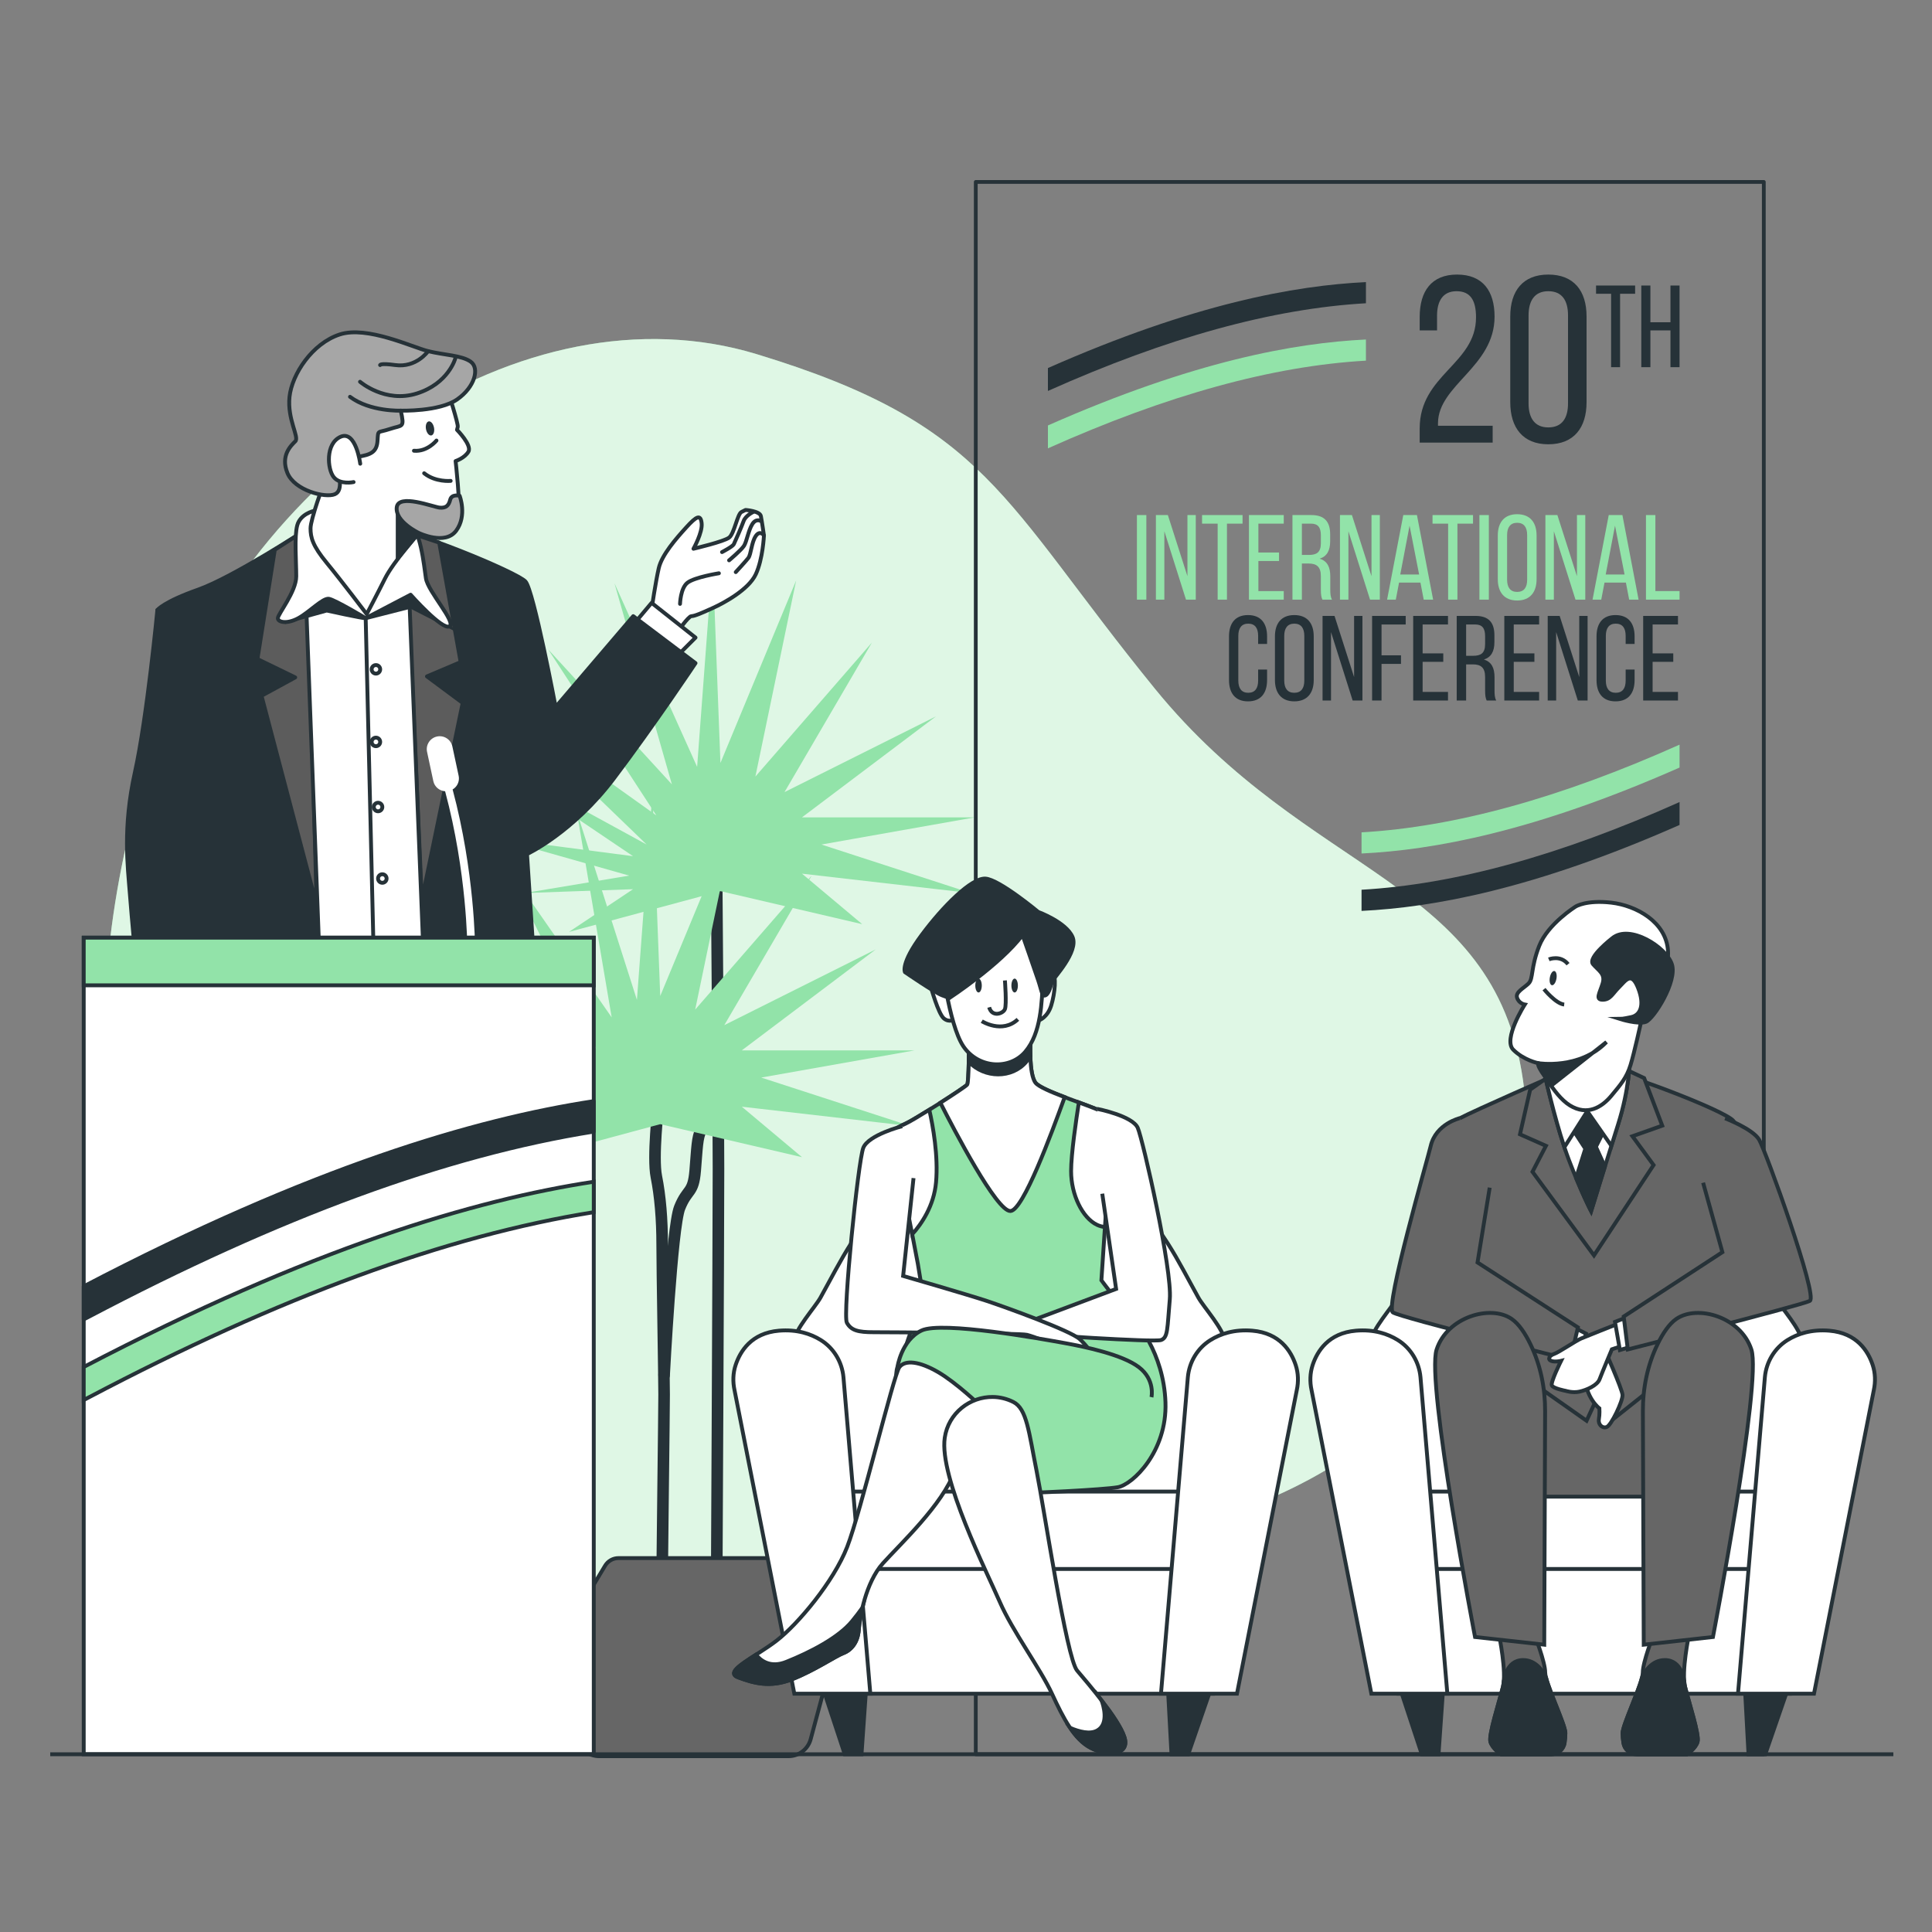 <?xml version="1.0" encoding="UTF-8"?>
<!-- Generator: Adobe Illustrator 27.5.0, SVG Export Plug-In . SVG Version: 6.00 Build 0)  -->
<svg xmlns="http://www.w3.org/2000/svg" xmlns:xlink="http://www.w3.org/1999/xlink" version="1.1" x="0px" y="0px" viewBox="0 0 500 500" style="enable-background:new 0 0 500 500;" xml:space="preserve">
<rect x="0" y="0" width="500" height="500" fill="#808080" stroke="none"/>
<g id="Background_Simple">
	<g>
		<path style="fill:#92E3A9;" d="M33.991,319.529c0,0,19.67,61.705,82.424,86.243c62.754,24.538,134.207,3.918,192.489-11.236    c58.282-15.154,92.803-62.886,85.235-115.072c-7.568-52.186-55.41-52.259-95.255-101.226    c-39.845-48.967-43.044-68.371-103.117-86.602C135.694,73.406,63.352,121.103,39.24,194.786    C15.127,268.47,33.991,319.529,33.991,319.529z"></path>
		<path style="opacity:0.7;fill:#FFFFFF;" d="M33.991,319.529c0,0,19.67,61.705,82.424,86.243    c62.754,24.538,134.207,3.918,192.489-11.236c58.282-15.154,92.803-62.886,85.235-115.072    c-7.568-52.186-55.41-52.259-95.255-101.226c-39.845-48.967-43.044-68.371-103.117-86.602    C135.694,73.406,63.352,121.103,39.24,194.786C15.127,268.47,33.991,319.529,33.991,319.529z"></path>
	</g>
</g>
<g id="Plants">
	<g>
		<g>
			<g>
				<path style="fill:none;stroke:#263238;stroke-width:3;stroke-linecap:round;stroke-linejoin:round;stroke-miterlimit:10;" d="      M185.441,223.088c0,0,0.502,62.82,0.502,79.405c0,16.585-0.502,115.947-0.502,115.947"></path>
				<polygon style="fill:#92E3A9;" points="223.133,239.17 207.554,226.104 251.277,231.129 212.579,218.565 252.282,211.529       207.554,211.529 242.23,185.396 203.031,204.996 225.646,166.298 195.492,200.975 206.046,150.217 186.446,197.457       184.436,144.688 180.415,198.463 159.029,150.957 173.882,202.986 141.895,168.092 169.862,211.027 130.268,182.779       167.349,218.565 125.372,195.63 163.831,221.58 129.044,217.048 162.826,226.606 135.775,231.123 163.831,230.124       147.246,241.18 186.446,230.626     "></polygon>
			</g>
			<path style="fill:none;stroke:#263238;stroke-width:3;stroke-linecap:round;stroke-linejoin:round;stroke-miterlimit:10;" d="     M170.364,286.411c0,0-1.508,13.067-0.503,18.092c1.005,5.026,1.508,11.056,1.508,17.59c0,6.533,0.503,34.3,0.503,38.823     s-0.503,42.95-0.503,46.467c0,3.518,0,6.031,0,8.041c0,2.01,0,4.02,0,4.02"></path>
			<path style="fill:none;stroke:#263238;stroke-width:3;stroke-linecap:round;stroke-linejoin:round;stroke-miterlimit:10;" d="     M171.872,355.89c0,0,2.01-38.32,4.02-43.346s3.518-3.518,4.021-9.549c0.503-6.031,0.503-8.543,1.508-10.554     c1.005-2.01,2.01-5.528,2.01-5.528l1.005-4.02"></path>
			<polygon style="fill:#92E3A9;" points="207.554,299.477 191.974,286.411 235.697,291.436 197,278.872 236.702,271.836      191.974,271.836 226.651,245.703 187.451,265.303 210.067,226.606 179.913,261.283 190.467,210.524 170.867,257.765      168.856,204.996 164.836,258.77 149.257,210.021 158.303,263.293 130.662,223.591 154.282,271.334 118.028,247.646      151.77,278.872 114.356,263.557 148.251,281.888 113.133,278.856 147.246,286.913 123.536,292.319 148.251,290.431      131.667,301.488 170.867,290.934    "></polygon>
		</g>
		<path style="fill:#666666;stroke:#263238;stroke-miterlimit:10;" d="M156.598,405.205l-10.758,17.93    c-1.652,2.753-2.114,6.058-1.282,9.159l4.78,17.81c0.696,2.594,3.047,4.397,5.733,4.397h48.998c2.686,0,5.037-1.803,5.733-4.397    l4.78-17.81c0.832-3.1,0.37-6.406-1.282-9.159l-10.758-17.93c-0.734-1.224-2.056-1.972-3.483-1.972h-38.978    C158.654,403.232,157.332,403.981,156.598,405.205z"></path>
	</g>
</g>
<g id="Sign">
	<g>
		<g>
			<g>
				<path style="fill:#263238;" d="M271.201,95.25v5.928c30.905-13.819,58.091-21.307,82.302-22.694v-5.477      C335.104,73.904,309.013,78.551,271.201,95.25z"></path>
				<path style="fill:#92E3A9;" d="M271.201,110.104v5.927c30.905-13.82,58.091-21.31,82.302-22.695v-5.476      C335.104,88.758,309.013,93.405,271.201,110.104z"></path>
			</g>
			<g>
				<path style="fill:#263238;" d="M434.667,213.497v-5.928c-30.905,13.819-58.091,21.307-82.302,22.694v5.477      C370.764,234.843,396.855,230.196,434.667,213.497z"></path>
				<path style="fill:#92E3A9;" d="M434.667,198.643v-5.928c-30.905,13.82-58.091,21.31-82.302,22.695v5.476      C370.764,219.988,396.855,215.342,434.667,198.643z"></path>
			</g>
			<g>
				<path style="fill:#263238;" d="M386.792,81.945c0,12.981-14.58,17.656-14.641,27.56v0.677H386.3v4.368h-18.886v-3.691      c0-13.903,14.58-16.61,14.58-28.729c0-4.429-1.476-6.767-5.044-6.767c-3.507,0-5.044,2.522-5.044,6.336v3.814h-4.491v-3.507      c0-6.583,3.014-10.95,9.658-10.95C383.779,71.057,386.792,75.363,386.792,81.945z"></path>
				<path style="fill:#263238;" d="M390.853,81.884c0-6.583,3.261-10.827,9.843-10.827c6.644,0,9.904,4.245,9.904,10.827v22.208      c0,6.582-3.26,10.889-9.904,10.889c-6.583,0-9.843-4.306-9.843-10.889V81.884z M395.591,104.4c0,3.875,1.661,6.213,5.106,6.213      c3.507,0,5.106-2.338,5.106-6.213V81.638c0-3.937-1.599-6.275-5.106-6.275c-3.445,0-5.106,2.338-5.106,6.275V104.4z"></path>
				<path style="fill:#263238;" d="M416.95,95.02V76.032h-3.894v-2.143h10.113v2.143h-3.894V95.02H416.95z"></path>
				<path style="fill:#263238;" d="M427.121,85.511v9.509h-2.355V73.889h2.355v9.509h5.193v-9.509h2.354V95.02h-2.354v-9.509      H427.121z"></path>
			</g>
			<g>
				<path style="fill:#92E3A9;" d="M296.674,133.296v21.894h-2.44v-21.894H296.674z"></path>
				<path style="fill:#92E3A9;" d="M301.334,155.19h-2.19v-21.894h3.096l5.067,15.826v-15.826h2.158v21.894h-2.533l-5.598-17.703      V155.19z"></path>
				<path style="fill:#92E3A9;" d="M315.127,155.19v-19.673h-4.035v-2.221h10.478v2.221h-4.035v19.673H315.127z"></path>
				<path style="fill:#92E3A9;" d="M331.015,142.992v2.189h-5.348v7.788h6.568v2.221h-9.008v-21.894h9.008v2.221h-6.568v7.475      H331.015z"></path>
				<path style="fill:#92E3A9;" d="M339.366,133.296c3.441,0,4.879,1.752,4.879,5.004v1.783c0,2.409-0.844,3.91-2.721,4.504      c2.002,0.594,2.752,2.221,2.752,4.567v3.409c0,0.97,0.031,1.876,0.438,2.627h-2.471c-0.281-0.626-0.406-1.188-0.406-2.659      v-3.441c0-2.471-1.158-3.253-3.191-3.253h-1.72v9.352h-2.439v-21.894H339.366z M338.741,143.617      c1.939,0,3.097-0.625,3.097-3.003v-2.095c0-1.971-0.719-3.003-2.534-3.003h-2.377v8.101H338.741z"></path>
				<path style="fill:#92E3A9;" d="M348.968,155.19h-2.189v-21.894h3.096l5.067,15.826v-15.826h2.158v21.894h-2.533l-5.599-17.703      V155.19z"></path>
				<path style="fill:#92E3A9;" d="M362.074,150.78l-0.844,4.41h-2.253l4.192-21.894h3.534l4.191,21.894h-2.439l-0.845-4.41H362.074      z M362.387,148.684h4.879l-2.47-12.636L362.387,148.684z"></path>
				<path style="fill:#92E3A9;" d="M374.773,155.19v-19.673h-4.035v-2.221h10.478v2.221h-4.035v19.673H374.773z"></path>
				<path style="fill:#92E3A9;" d="M385.313,133.296v21.894h-2.44v-21.894H385.313z"></path>
				<path style="fill:#92E3A9;" d="M387.627,138.582c0-3.346,1.658-5.505,5.004-5.505c3.378,0,5.036,2.158,5.036,5.505v11.323      c0,3.315-1.658,5.505-5.036,5.505c-3.346,0-5.004-2.189-5.004-5.505V138.582z M390.035,150.029c0,2.002,0.845,3.159,2.596,3.159      c1.783,0,2.596-1.157,2.596-3.159v-11.573c0-1.97-0.814-3.159-2.596-3.159c-1.751,0-2.596,1.189-2.596,3.159V150.029z"></path>
				<path style="fill:#92E3A9;" d="M402.139,155.19h-2.189v-21.894h3.096l5.067,15.826v-15.826h2.158v21.894h-2.533l-5.599-17.703      V155.19z"></path>
				<path style="fill:#92E3A9;" d="M415.245,150.78l-0.844,4.41h-2.252l4.192-21.894h3.534l4.191,21.894h-2.439l-0.845-4.41H415.245      z M415.557,148.684h4.879l-2.47-12.636L415.557,148.684z"></path>
				<path style="fill:#92E3A9;" d="M425.973,155.19v-21.894h2.44v19.673h6.255v2.221H425.973z"></path>
				<path style="fill:#263238;" d="M327.919,164.684v1.971h-2.314v-2.096c0-1.97-0.782-3.159-2.565-3.159      c-1.751,0-2.565,1.188-2.565,3.159v11.573c0,1.97,0.813,3.159,2.565,3.159c1.783,0,2.565-1.189,2.565-3.159v-2.846h2.314v2.721      c0,3.315-1.564,5.505-4.941,5.505c-3.347,0-4.911-2.19-4.911-5.505v-11.322c0-3.315,1.564-5.505,4.911-5.505      C326.356,159.179,327.919,161.368,327.919,164.684z"></path>
				<path style="fill:#263238;" d="M329.953,164.684c0-3.347,1.658-5.505,5.004-5.505c3.378,0,5.035,2.158,5.035,5.505v11.322      c0,3.315-1.657,5.505-5.035,5.505c-3.346,0-5.004-2.19-5.004-5.505V164.684z M332.361,176.131c0,2.002,0.844,3.159,2.596,3.159      c1.783,0,2.596-1.157,2.596-3.159v-11.573c0-1.97-0.813-3.159-2.596-3.159c-1.752,0-2.596,1.188-2.596,3.159V176.131z"></path>
				<path style="fill:#263238;" d="M344.466,181.292h-2.19v-21.894h3.096l5.067,15.826v-15.826h2.158v21.894h-2.533l-5.598-17.703      V181.292z"></path>
				<path style="fill:#263238;" d="M362.575,169.594v2.221h-5.036v9.477h-2.44v-21.894h8.695v2.221h-6.255v7.976H362.575z"></path>
				<path style="fill:#263238;" d="M373.521,169.094v2.189h-5.348v7.788h6.568v2.221h-9.008v-21.894h9.008v2.221h-6.568v7.475      H373.521z"></path>
				<path style="fill:#263238;" d="M381.872,159.398c3.441,0,4.88,1.752,4.88,5.004v1.783c0,2.408-0.844,3.91-2.721,4.504      c2.002,0.594,2.752,2.221,2.752,4.567v3.409c0,0.97,0.031,1.877,0.438,2.627h-2.471c-0.281-0.626-0.406-1.189-0.406-2.658      v-3.441c0-2.471-1.157-3.253-3.191-3.253h-1.72v9.352h-2.439v-21.894H381.872z M381.247,169.719      c1.939,0,3.097-0.626,3.097-3.003v-2.096c0-1.971-0.719-3.003-2.534-3.003h-2.377v8.101H381.247z"></path>
				<path style="fill:#263238;" d="M397.104,169.094v2.189h-5.348v7.788h6.568v2.221h-9.008v-21.894h9.008v2.221h-6.568v7.475      H397.104z"></path>
				<path style="fill:#263238;" d="M402.734,181.292h-2.189v-21.894h3.097l5.067,15.826v-15.826h2.158v21.894h-2.533l-5.599-17.703      V181.292z"></path>
				<path style="fill:#263238;" d="M423.033,164.684v1.971h-2.314v-2.096c0-1.97-0.782-3.159-2.565-3.159      c-1.752,0-2.565,1.188-2.565,3.159v11.573c0,1.97,0.813,3.159,2.565,3.159c1.783,0,2.565-1.189,2.565-3.159v-2.846h2.314v2.721      c0,3.315-1.564,5.505-4.941,5.505c-3.347,0-4.911-2.19-4.911-5.505v-11.322c0-3.315,1.564-5.505,4.911-5.505      C421.47,159.179,423.033,161.368,423.033,164.684z"></path>
				<path style="fill:#263238;" d="M433.041,169.094v2.189h-5.348v7.788h6.568v2.221h-9.008v-21.894h9.008v2.221h-6.568v7.475      H433.041z"></path>
			</g>
		</g>
		
			<rect x="252.528" y="47.087" style="fill:none;stroke:#263238;stroke-width:0.976;stroke-linecap:round;stroke-linejoin:round;stroke-miterlimit:10;" width="203.944" height="406.913"></rect>
	</g>
</g>
<g id="Character_3">
	<g>
		<g>
			<polygon style="fill:#263238;stroke:#263238;stroke-miterlimit:10;" points="372.291,454 367.958,454 362.24,436.667      373.507,436.667    "></polygon>
			<polygon style="fill:#263238;stroke:#263238;stroke-miterlimit:10;" points="456.849,454 452.515,454 451.573,436.667      462.84,436.667    "></polygon>
			<path style="fill:#FFFFFF;stroke:#263238;stroke-miterlimit:10;" d="M459.479,335.833c-5.347-9.61-9.75-19.309-18.583-26.223     c-6.025-4.717-12.916-8.312-20.183-10.69c-14.287-4.677-29.136,1.823-40.463,10.69c-8.833,6.914-13.236,16.613-18.583,26.223     c-1.344,2.416-6.781,8.42-6.761,11.217c0,0.02,0.333,45.667,0.333,45.667h55h0.667h55c0,0,0.333-45.646,0.333-45.667     C466.26,344.253,460.823,338.249,459.479,335.833z"></path>
			<g>
				<rect x="361.907" y="386.018" style="fill:#FFFFFF;stroke:#263238;stroke-miterlimit:10;" width="101.333" height="52.315"></rect>
				<line style="fill:#FFFFFF;stroke:#263238;stroke-miterlimit:10;" x1="362.24" y1="406.051" x2="463.573" y2="406.051"></line>
				<path style="fill:#FFFFFF;stroke:#263238;stroke-miterlimit:10;" d="M339.431,359.786l15.476,78.547h19.667l-6.958-81.937      c-0.368-3.934-2.509-7.513-5.867-9.596c-2.58-1.6-6.144-2.819-10.842-2.417c-7.107,0.609-10.009,5.301-11.191,8.875      C339.02,355.361,338.959,357.622,339.431,359.786z"></path>
				<path style="fill:#FFFFFF;stroke:#263238;stroke-miterlimit:10;" d="M484.935,359.786l-15.476,78.547h-19.667l6.958-81.937      c0.368-3.934,2.509-7.513,5.867-9.596c2.58-1.6,6.143-2.819,10.842-2.417c7.107,0.609,10.009,5.301,11.191,8.875      C485.345,355.361,485.407,357.622,484.935,359.786z"></path>
			</g>
		</g>
		<g>
			<path style="fill:#666666;stroke:#263238;stroke-miterlimit:10;" d="M402.822,278.134c0,0-20.646,8.955-25.372,11.443     c-4.726,2.487-4.975,5.97-4.975,8.209c0,2.239,15.92,89.537,15.92,89.537h51.243l9.701-86.801c0,0,1.492-7.711-0.746-10.448     c-2.239-2.736-29.85-13.184-34.825-13.432C408.792,276.392,402.822,278.134,402.822,278.134z"></path>
			<polygon style="fill:#666666;stroke:#263238;stroke-miterlimit:10;" points="394.882,356.639 410.602,367.685 413.151,362.162      416.974,367.685 433.543,354.515 436.517,339.221 411.876,348.992 390.634,345.594    "></polygon>
			<polygon style="fill:#666666;stroke:#263238;stroke-miterlimit:10;" points="396,282 393.37,293.556 400.086,296.541      396.603,303.258 412.523,324.899 427.946,301.516 422.473,294.054 430.185,291.318 425.5,279 410.285,271.915    "></polygon>
			<path style="fill:#FFFFFF;stroke:#263238;stroke-miterlimit:10;" d="M399.837,278.383c0,0,2.985,13.432,6.219,21.89     c3.234,8.458,5.721,13.184,5.721,13.184s3.98-12.935,6.965-22.388c2.985-9.452,2.985-16.169,2.985-16.169l-22.388,2.239     L399.837,278.383z"></path>
			<path style="fill:#263238;stroke:#263238;stroke-miterlimit:10;" d="M409.787,281.367l-3.234,10.199l3.731,5.721l-2.402,7.577     c2.297,5.553,3.895,8.592,3.895,8.592s1.622-5.273,3.572-11.544l-2.328-5.122l3.482-6.965L409.787,281.367z"></path>
			<path style="fill:#FFFFFF;stroke:#263238;stroke-miterlimit:10;" d="M410.782,287.586l6.243,8.949     c0.585-1.872,1.168-3.728,1.717-5.466c2.985-9.452,2.985-16.169,2.985-16.169l-22.388,2.239l0.497,1.244     c0,0,2.284,10.278,5.021,18.514L410.782,287.586z"></path>
			<g>
				<path style="fill:#FFFFFF;stroke:#263238;stroke-miterlimit:10;" d="M407.797,234.602c0,0-7.214,4.478-9.453,10.199      c-2.239,5.721-1.492,8.458-2.736,9.701c-1.244,1.244-3.482,2.239-2.985,3.731s1.99,1.741,1.99,1.741s-5.721,8.955-2.985,11.691      c2.736,2.736,6.468,3.483,6.468,3.483s3.731,8.209,8.209,10.945c4.478,2.736,8.209,0.497,10.696-2.487      c2.487-2.985,3.98-4.726,4.975-7.96c0.995-3.234,2.736-11.194,2.736-11.194s7.462-10.945,6.965-18.408      c-0.497-7.462-8.209-11.691-14.676-12.438C410.533,232.861,407.797,234.602,407.797,234.602z"></path>
				<path style="fill:#263238;stroke:#263238;stroke-miterlimit:10;" d="M417.25,242.811c0,0-6.467,4.975-4.975,6.716      c1.493,1.741,3.234,2.488,2.488,4.975c-0.746,2.487-1.99,4.229,0,4.229c1.99,0,2.487-1.492,4.229-3.234      c1.741-1.741,3.234-4.229,4.975,0.249c1.741,4.477,0.497,6.965-1.741,7.463c-2.239,0.497-2.985,0.497-2.985,0.497      s4.726,1.492,6.716,0.746c1.99-0.746,8.209-10.448,6.716-14.925C431.18,245.05,421.727,239.08,417.25,242.811z"></path>
				<path style="fill:none;stroke:#263238;stroke-miterlimit:10;" d="M399.589,255.995c0,0,2.985,3.731,5.224,3.98"></path>
				<path style="fill:none;stroke:#263238;stroke-miterlimit:10;" d="M400.832,248.284c0,0,2.985-1.244,4.975,1.244"></path>
				<path style="fill:#263238;" d="M402.809,253.284c-0.177,1.015-0.704,1.771-1.178,1.688c-0.474-0.083-0.714-0.972-0.537-1.987      c0.177-1.015,0.704-1.771,1.178-1.688C402.746,251.379,402.986,252.269,402.809,253.284z"></path>
				<path style="fill:#263238;stroke:#263238;stroke-miterlimit:10;" d="M398.096,275.149c0,0,10.696,1.741,17.661-5.473      l-14.179,11.194C401.578,280.87,397.598,276.144,398.096,275.149z"></path>
			</g>
			<g>
				<path style="fill:#FFFFFF;stroke:#263238;stroke-miterlimit:10;" d="M409.6,345.2l5.51,3.688c0,0,4.702,10.568,4.799,12.113      s-2.914,7.944-4.131,8.331c-1.217,0.387-2.223-0.791-1.991-2.047c0.231-1.256,0.134-2.802,0.134-2.802s-3.577-2.568-3.986-9.061      l-2.418-3.883L409.6,345.2z"></path>
				<polygon style="fill:#FFFFFF;stroke:#263238;stroke-miterlimit:10;" points="406.6,343.146 410.465,345.145 408.421,352.253       404.835,350.734     "></polygon>
				<path style="fill:#666666;stroke:#263238;stroke-miterlimit:10;" d="M377.786,289.382c0,0-6.178,1.441-7.522,7.204      c-0.734,3.149-11.875,41.696-9.795,43.06c2.08,1.364,45.933,12.236,45.933,12.236l1.966-8.349l-25.984-16.805l3.151-19.37"></path>
			</g>
			<g>
				<path style="fill:#FFFFFF;stroke:#263238;stroke-miterlimit:10;" d="M418.147,342.824c0,0-7.568,2.987-8.962,3.585      c-1.394,0.598-5.775,3.585-6.97,3.983c-1.195,0.398-1.792,1.394-0.797,1.792c0.996,0.398,2.589,0,2.589,0      s-2.788,5.576-2.39,6.373c0.398,0.797,3.585,1.394,3.585,1.394s1.792,0.597,3.585,0.199c1.792-0.398,4.58-1.593,5.178-3.186      c0.598-1.593,3.186-7.767,3.186-7.767l2.39-0.797L418.147,342.824z"></path>
				<polygon style="fill:#FFFFFF;stroke:#263238;stroke-miterlimit:10;" points="422.014,340.525 417.958,342.099 419.229,349.385       422.956,348.259     "></polygon>
				<path style="fill:#666666;stroke:#263238;stroke-miterlimit:10;" d="M446.442,289.413c0,0,7.173,2.753,8.822,5.535      c1.65,2.781,15.33,40.591,13.116,41.725c-2.214,1.134-47.106,12.56-47.106,12.56l-1.061-8.512l25.536-16.661l-4.984-17.976"></path>
			</g>
			<g>
				<path style="fill:#666666;stroke:#263238;stroke-miterlimit:10;" d="M387.957,423.155c0,0,1.99,9.453,0.995,13.432      c-0.995,3.98-3.731,12.438-3.234,14.179c0.497,1.741,2.736,3.234,2.736,3.234h12.998c1.739,0,3.228-1.273,3.466-2.995      c0.115-0.829,0.202-1.711,0.202-2.477c0-2.239-5.224-12.935-5.224-15.671c0-2.736-2.736-9.701-2.736-9.701H387.957z"></path>
				<path style="fill:#263238;stroke:#263238;stroke-miterlimit:10;" d="M404.918,451.005c0.115-0.829,0.202-1.711,0.202-2.477      c0-1.973-4.054-10.512-5.016-14.383c-0.654-1.421-2.475-4.522-5.928-4.522c-4.478,0-4.975,5.473-4.975,5.473l-0.03,0.019      c-0.044,0.54-0.111,1.043-0.218,1.474c-0.995,3.98-3.731,12.438-3.234,14.179c0.497,1.741,2.736,3.234,2.736,3.234h12.998      C403.191,454,404.68,452.727,404.918,451.005z"></path>
			</g>
			<path style="fill:#666666;stroke:#263238;stroke-miterlimit:10;" d="M399.873,365.194c0.022-5.967-1.185-11.905-3.782-17.276     c-1.328-2.746-2.975-5.289-4.9-6.602c-5.473-3.731-16.666-0.497-19.402,7.96c-2.736,8.457,9.95,74.376,9.95,74.376l17.91,1.99     L399.873,365.194z"></path>
			<g>
				<path style="fill:#666666;stroke:#263238;stroke-miterlimit:10;" d="M437.092,423.155c0,0-1.99,9.453-0.995,13.432      c0.995,3.98,3.731,12.438,3.234,14.179c-0.498,1.741-2.736,3.234-2.736,3.234h-12.998c-1.739,0-3.228-1.273-3.466-2.995      c-0.115-0.829-0.202-1.711-0.202-2.477c0-2.239,5.224-12.935,5.224-15.671c0-2.736,2.736-9.701,2.736-9.701H437.092z"></path>
				<path style="fill:#263238;stroke:#263238;stroke-miterlimit:10;" d="M420.131,451.005c-0.115-0.829-0.202-1.711-0.202-2.477      c0-1.973,4.054-10.512,5.017-14.383c0.654-1.421,2.475-4.522,5.928-4.522c4.478,0,4.975,5.473,4.975,5.473l0.03,0.019      c0.044,0.54,0.111,1.043,0.219,1.474c0.995,3.98,3.731,12.438,3.234,14.179c-0.497,1.741-2.736,3.234-2.736,3.234h-12.998      C421.858,454,420.369,452.727,420.131,451.005z"></path>
			</g>
			<path style="fill:#666666;stroke:#263238;stroke-miterlimit:10;" d="M425.176,365.239c-0.022-5.996,1.185-11.966,3.801-17.362     c1.324-2.73,2.965-5.255,4.881-6.561c5.473-3.731,16.666-0.497,19.402,7.96c2.736,8.457-9.95,74.376-9.95,74.376l-17.91,1.99     L425.176,365.239z"></path>
		</g>
	</g>
</g>
<g id="Character_2">
	<g>
		<g>
			<polygon style="fill:#263238;stroke:#263238;stroke-miterlimit:10;" points="222.958,454 218.625,454 212.907,436.667      224.173,436.667    "></polygon>
			<polygon style="fill:#263238;stroke:#263238;stroke-miterlimit:10;" points="307.515,454 303.182,454 302.24,436.667      313.507,436.667    "></polygon>
			<path style="fill:#FFFFFF;stroke:#263238;stroke-miterlimit:10;" d="M310.146,335.833c-5.347-9.61-9.75-19.309-18.583-26.223     c-6.025-4.717-12.916-8.312-20.183-10.69c-14.287-4.677-29.137,1.823-40.463,10.69c-8.833,6.914-13.236,16.613-18.583,26.223     c-1.344,2.416-6.781,8.42-6.761,11.217c0,0.02,0.333,45.667,0.333,45.667h55h0.667h55c0,0,0.333-45.646,0.333-45.667     C316.927,344.253,311.49,338.249,310.146,335.833z"></path>
			<g>
				<rect x="212.573" y="386.018" style="fill:#FFFFFF;stroke:#263238;stroke-miterlimit:10;" width="101.333" height="52.315"></rect>
				<line style="fill:#FFFFFF;stroke:#263238;stroke-miterlimit:10;" x1="212.907" y1="406.051" x2="314.24" y2="406.051"></line>
				<path style="fill:#FFFFFF;stroke:#263238;stroke-miterlimit:10;" d="M190.097,359.786l15.476,78.547h19.667l-6.958-81.937      c-0.368-3.934-2.509-7.513-5.867-9.596c-2.58-1.6-6.144-2.819-10.842-2.417c-7.107,0.609-10.009,5.301-11.191,8.875      C189.687,355.361,189.625,357.622,190.097,359.786z"></path>
				<path style="fill:#FFFFFF;stroke:#263238;stroke-miterlimit:10;" d="M335.602,359.786l-15.476,78.547h-19.667l6.958-81.937      c0.368-3.934,2.509-7.513,5.867-9.596c2.58-1.6,6.143-2.819,10.842-2.417c7.107,0.609,10.008,5.301,11.191,8.875      C336.012,355.361,336.074,357.622,335.602,359.786z"></path>
			</g>
		</g>
		<g>
			<path style="fill:#FFFFFF;stroke:#263238;stroke-miterlimit:10;" d="M240.905,255.415c0,0,1.917,6.948,3.354,8.146     c1.438,1.198,2.875,0.24,2.875,0.24l-1.438-9.344C245.697,254.457,242.582,252.779,240.905,255.415z"></path>
			<path style="fill:#FFFFFF;stroke:#263238;stroke-miterlimit:10;" d="M268.939,264.041c0,0,2.156-0.719,3.115-3.834     s1.438-7.907,0.24-8.146c-1.198-0.24-2.636,2.396-2.636,2.396L268.939,264.041z"></path>
			<path style="fill:#92E3A9;stroke:#263238;stroke-miterlimit:10;" d="M250.759,270.163c0,0,0,9.859-0.448,10.531     c-0.448,0.672-13.444,8.963-15.909,10.083c-2.465,1.12-3.585,2.017-3.585,2.017s6.274,31.594,6.722,34.283     c0.448,2.689,1.344,8.291,1.569,9.187c0.224,0.896-4.706,8.963-6.274,19.046c-1.568,10.083-0.672,19.942,6.946,25.32     c7.618,5.378,17.926,5.826,22.407,5.826c4.481,0,23.303-0.896,27.112-1.568c3.809-0.672,12.772-9.187,12.324-21.959     c-0.448-12.772-7.618-21.287-9.635-23.079c-2.017-1.793-6.946-8.515-6.946-8.515s1.793-27.112,2.017-29.801     c0.224-2.689,1.12-11.876-1.12-13.444c-2.241-1.569-16.133-5.602-17.926-7.842c-1.793-2.241-1.344-10.979-1.344-10.979     L250.759,270.163z"></path>
			<g>
				<path style="fill:#FFFFFF;stroke:#263238;stroke-miterlimit:10;" d="M240.503,287.208c-2.71,1.684-5.165,3.144-6.101,3.569      c-2.465,1.12-3.585,2.017-3.585,2.017s3.272,16.479,5.259,26.647c2.373-2.647,5.611-7.299,6.168-13.426      C242.867,299.164,241.435,291.345,240.503,287.208z"></path>
				<path style="fill:#FFFFFF;stroke:#263238;stroke-miterlimit:10;" d="M279.208,285.307c-0.712,4.54-2.009,13.405-2.009,17.794      c0,6.05,2.913,12.1,6.722,13.892c0.664,0.312,1.348,0.488,2.037,0.565c0.478-7.149,0.987-14.674,1.1-16.026      c0.224-2.689,1.12-11.876-1.12-13.444C285.044,287.463,282.299,286.446,279.208,285.307z"></path>
				<path style="fill:#FFFFFF;stroke:#263238;stroke-miterlimit:10;" d="M275.54,283.942c-3.512-1.337-6.728-2.695-7.528-3.696      c-1.793-2.241-1.344-10.979-1.344-10.979l-15.909,0.896c0,0,0,9.859-0.448,10.531c-0.219,0.328-3.427,2.471-6.941,4.709      c3.561,7.024,14.592,28.192,18.144,28.005C264.796,313.235,272.071,293.492,275.54,283.942z"></path>
				<path style="fill:#263238;stroke:#263238;stroke-miterlimit:10;" d="M265.605,274.795c0.384-0.452,0.723-0.939,1.042-1.441      c-0.073-2.223,0.02-4.087,0.02-4.087l-15.909,0.896c0,0,0,2.216-0.048,4.619C254.846,279.136,261.903,279.15,265.605,274.795z"></path>
			</g>
			<g>
				<path style="fill:#FFFFFF;stroke:#263238;stroke-miterlimit:10;" d="M243.541,247.748c0,0,1.917,17.251,5.751,23.002      c3.834,5.75,11.98,6.23,16.053,1.438c4.073-4.792,4.313-12.699,4.552-18.928c0.24-6.23,1.198-9.584,0.24-12.699      c-0.958-3.115-9.584-7.667-15.334-5.271C249.052,237.684,244.739,240.799,243.541,247.748z"></path>
				<path style="fill:none;stroke:#263238;stroke-miterlimit:10;" d="M260.073,253.738c0,0,0.479,6.23,0,7.428      s-3.354,2.156-4.073-0.479"></path>
				<path style="fill:none;stroke:#263238;stroke-miterlimit:10;" d="M254.083,264.28c0,0,5.271,3.354,9.344-0.479"></path>
				<ellipse style="fill:#263238;" cx="253.245" cy="255.056" rx="0.839" ry="1.797"></ellipse>
				<ellipse style="fill:#263238;" cx="262.589" cy="255.056" rx="0.839" ry="1.797"></ellipse>
				<path style="fill:#263238;stroke:#263238;stroke-miterlimit:10;" d="M234.196,251.581c0,0,7.667,5.271,9.584,5.99      c1.917,0.719,1.917,0.719,1.917,0.719s13.178-8.626,18.928-16.293c0,0,3.115,8.865,4.073,11.74      c0.958,2.875,0.958,4.313,1.917,3.834c0.958-0.479,1.438-2.875,1.677-3.594s6.948-7.667,5.271-11.501      c-1.677-3.834-8.865-6.469-8.865-6.469s-10.063-8.386-13.657-8.626c-3.594-0.24-11.022,7.188-16.533,14.616      C232.998,249.425,234.196,251.581,234.196,251.581z"></path>
			</g>
			<path style="fill:#FFFFFF;stroke:#263238;stroke-miterlimit:10;" d="M296.693,353.516"></path>
			<path style="fill:#FFFFFF;stroke:#263238;stroke-miterlimit:10;" d="M283.921,286.968c0,0,9.187,1.793,10.531,4.93     c1.344,3.137,8.963,36.747,8.291,44.366c-0.672,7.618-0.448,9.859-2.241,10.531c-1.793,0.672-33.835-1.569-33.835-1.569     l-2.913-2.241l25.096-9.411l-3.585-24.648"></path>
			<path style="fill:#FFFFFF;stroke:#263238;stroke-miterlimit:10;" d="M233.505,291.449c0,0-8.739,2.241-10.083,5.602     c-1.344,3.361-5.378,43.245-4.257,45.262c1.12,2.017,2.913,2.465,6.946,2.465c4.033,0,37.868,0.224,39.66,0.672     c1.793,0.448,6.274,2.241,6.274,2.241s2.913,9.635,4.93,11.427c2.017,1.793,2.913,4.257,2.913,4.257s0.224,3.361,1.569,2.465     c1.344-0.896,3.361-3.137,4.033-7.17c0.672-4.033-3.585-9.859-6.05-12.1c-2.465-2.241-19.27-8.29-23.975-9.859     c-4.705-1.569-21.735-6.498-21.735-6.498l2.689-25.32"></path>
			<path style="fill:#92E3A9;stroke:#263238;stroke-miterlimit:10;" d="M298,361.583c0,0,1-4.5-3.25-7.75s-13.75-5.25-19.25-6.25     s-31.75-5.75-37-3.25s-6.25,9.5-6.25,9.5s-1.5,3.75,2.25,8.5s25,8.5,32,9.75"></path>
			<g>
				<path style="fill:#FFFFFF;stroke:#263238;stroke-miterlimit:10;" d="M253.75,363.833c0,0-6.25-6-11-8.75s-8.5-3.25-10-1.25      s-10,37.5-13.5,46.5s-12.75,20-18.25,24.25s-14,8-10,9.5s8.25,2.75,14,0.5s11.25-6,13.25-6.75s3.75-2.75,4-6      s1.75-12.25,6.25-17.25s15.5-15.25,18.5-23.75S253.75,363.833,253.75,363.833z"></path>
				<path style="fill:#263238;stroke:#263238;stroke-miterlimit:10;" d="M220.5,419.583c-3.5,4.25-10.75,8-17,10.5      c-4.163,1.665-6.655-0.327-7.86-1.846c-4.124,2.649-7.436,4.797-4.64,5.846c4,1.5,8.25,2.75,14,0.5s11.25-6,13.25-6.75      s3.75-2.75,4-6c0.096-1.248,0.379-3.348,0.943-5.741C222.381,417.209,221.471,418.404,220.5,419.583z"></path>
			</g>
			<g>
				<path style="fill:#FFFFFF;stroke:#263238;stroke-miterlimit:10;" d="M256.959,361.532c-5.943-0.09-11.527,4.183-12.459,10.551      c-1.5,10.25,11,35,14.25,42.5s10.5,17.25,13.5,23.75s5.75,11.75,10,14s10.25,2,8.75-2.75s-9.5-14-12.25-17.25      s-8.5-41.75-10.5-51.75c-2-10-2.5-16-6.003-17.752C260.528,361.972,258.728,361.559,256.959,361.532z"></path>
				<path style="fill:#263238;stroke:#263238;stroke-miterlimit:10;" d="M291,449.583c-0.775-2.454-3.285-6.106-5.909-9.514      c0.413,1.117,2,5.997-1.091,7.764c-1.915,1.094-4.725,0.316-7.044-0.653c1.547,2.282,3.246,4.069,5.294,5.153      C286.5,454.583,292.5,454.333,291,449.583z"></path>
			</g>
		</g>
	</g>
</g>
<g id="Character_1">
	<g>
		<g>
			<g>
				<path style="fill:#FFFFFF;stroke:#263238;stroke-linecap:round;stroke-linejoin:round;stroke-miterlimit:10;" d="      M168.636,157.609c0,0,1.057-7.135,1.85-10.571c0.793-3.436,4.493-7.664,7.135-10.571c2.643-2.907,3.7-3.436,3.964-1.057      c0.264,2.378-2.114,6.607-2.114,6.607s7.928-1.85,9.25-2.907c1.321-1.057,2.114-6.078,3.171-6.607      c1.057-0.529,1.057-0.529,1.057-0.529s3.7,0.264,3.964,1.586c0.264,1.321,0.793,5.021,0.793,5.021s-0.264,6.078-2.114,10.043      c-1.85,3.964-8.193,7.4-11.1,8.721c-2.907,1.321-4.757,2.114-5.55,2.114s-3.7,4.228-3.7,4.228L168.636,157.609z"></path>
				<path style="fill:none;stroke:#263238;stroke-linecap:round;stroke-linejoin:round;stroke-miterlimit:10;" d="M197.706,138.581      c0,0-0.993-1.492-2.11,0.133c-1.117,1.625-1.219,4.774-1.93,5.688s-3.251,3.657-3.251,3.657"></path>
				<path style="fill:none;stroke:#263238;stroke-linecap:round;stroke-linejoin:round;stroke-miterlimit:10;" d="M196.917,134.854      c0,0-1.219-0.813-2.235,0.813c-1.016,1.625-1.422,4.469-2.133,5.587c-0.711,1.117-3.86,3.758-3.86,3.758"></path>
				<path style="fill:none;stroke:#263238;stroke-linecap:round;stroke-linejoin:round;stroke-miterlimit:10;" d="M194.885,132.518      c0,0-1.93,0.914-2.438,2.336c-0.508,1.422-2.235,5.384-2.54,5.993c-0.305,0.609-3.047,2.031-3.047,2.031"></path>
				<path style="fill:none;stroke:#263238;stroke-linecap:round;stroke-linejoin:round;stroke-miterlimit:10;" d="M175.992,156.287      c0,0,0.102-4.063,1.93-5.485s8.126-2.438,8.126-2.438"></path>
			</g>
			<polygon style="fill:#FFFFFF;stroke:#263238;stroke-linecap:round;stroke-linejoin:round;stroke-miterlimit:10;" points="     164.407,161.044 168.636,156.023 180,165.009 174.186,170.823    "></polygon>
			<path style="fill:#263238;stroke:#263238;stroke-linecap:round;stroke-linejoin:round;stroke-miterlimit:10;" d="M79.31,136.995     c0,0-19.028,12.421-28.013,15.592c-8.985,3.171-10.571,5.286-10.571,5.286l3.171,91.44h94.347l-1.85-28.278     c0,0,11.893-5.55,22.464-19.557C169.429,187.472,180,171.616,180,171.616l-16.121-12.157l-20.085,23.521     c0,0-5.68-30.101-7.794-32.48s-30.262-14.033-37.662-14.298C90.938,135.938,83.538,135.41,79.31,136.995z"></path>
			<polygon style="fill:#5C5C5C;stroke:#263238;stroke-linecap:round;stroke-linejoin:round;stroke-miterlimit:10;" points="     113.666,140.431 119.216,171.351 110.495,175.051 119.744,181.923 109.173,232.928 104.945,137.524    "></polygon>
			<polygon style="fill:#5C5C5C;stroke:#263238;stroke-linecap:round;stroke-linejoin:round;stroke-miterlimit:10;" points="     71.117,142.281 66.625,170.559 76.403,175.316 67.682,180.072 81.953,234.249 79.31,136.995    "></polygon>
			<g>
				<g>
					<polygon style="fill:#FFFFFF;stroke:#263238;stroke-linecap:round;stroke-linejoin:round;stroke-miterlimit:10;" points="       79.046,151.531 82.746,249.577 109.702,249.577 105.738,149.945 93.317,140.695      "></polygon>
					
						<line style="fill:none;stroke:#263238;stroke-linecap:round;stroke-linejoin:round;stroke-miterlimit:10;" x1="94.638" y1="159.987" x2="96.752" y2="249.049"></line>
					<path style="fill:none;stroke:#263238;stroke-linecap:round;stroke-linejoin:round;stroke-miterlimit:10;" d="M98.394,173.224       c0,0.61-0.495,1.105-1.105,1.105s-1.105-0.495-1.105-1.105c0-0.61,0.495-1.105,1.105-1.105S98.394,172.614,98.394,173.224z"></path>
					
						<circle style="fill:none;stroke:#263238;stroke-linecap:round;stroke-linejoin:round;stroke-miterlimit:10;" cx="97.289" cy="192.006" r="1.105"></circle>
					
						<circle style="fill:none;stroke:#263238;stroke-linecap:round;stroke-linejoin:round;stroke-miterlimit:10;" cx="97.842" cy="208.855" r="1.105"></circle>
					
						<circle style="fill:none;stroke:#263238;stroke-linecap:round;stroke-linejoin:round;stroke-miterlimit:10;" cx="98.946" cy="227.36" r="1.105"></circle>
				</g>
				<polyline style="fill:#263238;stroke:#263238;stroke-miterlimit:10;" points="94.638,159.987 95.441,159.782 106.333,157       116.309,162.102 107,150.667 99.667,154     "></polyline>
				<path style="fill:#263238;stroke:#263238;stroke-miterlimit:10;" d="M94.638,159.987c-0.617,0.101-10.082-1.981-10.082-1.981      l-8.897,2.461l11.548-10.033l7.696,8.496"></path>
				<path style="fill:#FFFFFF;stroke:#263238;stroke-linecap:round;stroke-linejoin:round;stroke-miterlimit:10;" d="M81.16,132.238      c0,0-3.436,0.793-4.229,3.7c-0.793,2.907-0.264,9.25-0.264,13.214c0,3.964-4.757,9.778-4.757,10.835s2.378,1.586,5.285,0      c2.907-1.586,6.343-5.285,7.928-5.021c1.586,0.264,9.514,5.021,9.514,5.021l11.628-6.078c0,0,8.193,9.25,10.043,8.193      c1.85-1.057-5.55-8.985-6.078-12.421c-0.529-3.436-1.321-12.685-4.757-15.328c-3.436-2.643-13.742-3.7-16.385-3.7      C86.445,130.653,81.16,132.238,81.16,132.238z"></path>
			</g>
			<g>
				<g>
					<g>
						<path style="fill:#FFFFFF;stroke:#263238;stroke-linecap:round;stroke-linejoin:round;stroke-miterlimit:10;" d="        M115.882,101.123c0,0,2.773,8.584,2.582,9.353c-0.191,0.77-0.191,0.77-0.191,0.77s3.918,3.966,2.96,5.635        c-0.958,1.668-3.328,2.442-3.328,2.442s1.304,11.214,0.734,14.613c-0.57,3.398-6.144,5.012-8.196,4.503        c-2.052-0.509-2.052-0.509-2.052-0.509s-6.617,7.522-8.731,11.751c-2.114,4.228-4.757,9.25-4.757,9.25        s-6.607-8.721-10.307-13.214c-3.7-4.493-4.228-6.607-4.228-8.985c0-2.379,3.449-11.7,3.449-11.7s-5.652-5.758-0.927-14.933        c4.725-9.175,10.616-12.071,18.051-12.406C108.375,97.357,115.882,101.123,115.882,101.123z"></path>
						<polygon style="fill:#263238;stroke:#263238;stroke-miterlimit:10;" points="102.927,132.544 102.927,144.524 108.39,137.93               "></polygon>
					</g>
					<path style="fill:#263238;" d="M112.325,110.681c0.188,1.004-0.126,1.905-0.699,2.013c-0.574,0.107-1.191-0.62-1.379-1.624       c-0.188-1.004,0.126-1.905,0.699-2.013C111.52,108.95,112.137,109.677,112.325,110.681z"></path>
					<path style="fill:none;stroke:#263238;stroke-linecap:round;stroke-linejoin:round;stroke-miterlimit:10;" d="M112.958,114.013       c0,0-2.366,2.953-5.828,2.639"></path>
					<path style="fill:none;stroke:#263238;stroke-linecap:round;stroke-linejoin:round;stroke-miterlimit:10;" d="M116.632,124.453       c0,0-3.909,0.392-6.862-1.974"></path>
					<path style="fill:#A6A6A6;stroke:#263238;stroke-linecap:round;stroke-linejoin:round;stroke-miterlimit:10;" d="       M118.948,128.295c0,0-2.052-0.509-2.434,1.03c-0.382,1.539-1.085,2.181-2.688,2.056c-1.603-0.125-10.776-3.761-11.153-0.042       c-0.377,3.718,5.717,6.591,5.717,6.591s6.801,3.32,9.678-0.596C120.945,133.418,118.948,128.295,118.948,128.295z"></path>
				</g>
				<g>
					<path style="fill:#A6A6A6;stroke:#263238;stroke-linecap:round;stroke-linejoin:round;stroke-miterlimit:10;" d="       M103.713,106.275c0,0,10,0.301,14.608-2.913c4.609-3.214,5.817-8.088,3.506-9.75c-2.311-1.662-6.926-1.717-11.03-2.735       s-15.781-6.635-22.891-4.314c-7.11,2.322-12.35,10.28-12.98,16.114c-0.63,5.834,2.584,10.443,1.497,11.535       c-1.088,1.092-3.903,3.661-2.035,8.208c1.868,4.547,9.82,6.518,12.253,5.488c2.434-1.03,0.759-5.257,0.945-8.206       c0.187-2.949,1.6-0.965,4.997-1.484c3.396-0.52,4.933-1.228,5.12-4.176c0.187-2.949-0.068-1.923,3.199-3.019       S104.748,110.888,103.713,106.275z"></path>
					<path style="fill:none;stroke:#263238;stroke-linecap:round;stroke-linejoin:round;stroke-miterlimit:10;" d="M103.713,106.275       c0,0-7.941,0.313-13.132-3.581"></path>
					<path style="fill:none;stroke:#263238;stroke-linecap:round;stroke-linejoin:round;stroke-miterlimit:10;" d="M117.836,92.744       c0,0-1.73,6.489-9.95,9.085s-14.709-3.028-14.709-3.028"></path>
					<path style="fill:none;stroke:#263238;stroke-linecap:round;stroke-linejoin:round;stroke-miterlimit:10;" d="M110.798,90.878       c0,0-3.034,4.361-8.536,3.597c-3.857-0.536-3.894,0-3.894,0"></path>
				</g>
				<path style="fill:#FFFFFF;stroke:#263238;stroke-linecap:round;stroke-linejoin:round;stroke-miterlimit:10;" d="      M93.228,120.012c0,0-1.107-8.715-5.077-6.976c-3.971,1.738-3.445,8.403-1.774,10.451c1.671,2.048,5.13,1.272,5.13,1.272"></path>
			</g>
			<path style="fill:#263238;stroke:#263238;stroke-linecap:round;stroke-linejoin:round;stroke-miterlimit:10;" d="M40.725,157.873     c0,0-2.643,27.749-5.814,42.02c-3.171,14.271-1.85,24.314-1.321,31.185c0.529,6.871,1.586,17.971,1.586,17.971h16.65     c0,0,0.264-31.449,0.793-36.999c0.529-5.55,7.664-36.735,7.664-36.735"></path>
			
				<line style="fill:none;stroke:#263238;stroke-linecap:round;stroke-linejoin:round;stroke-miterlimit:10;" x1="136.394" y1="221.036" x2="126.88" y2="170.559"></line>
		</g>
		<g>
			<path style="fill:#FFFFFF;" d="M122.935,245.088c0-0.211-0.074-19.417-5.798-40.78c0.432-0.26,0.81-0.605,1.092-1.04     c0.486-0.751,0.651-1.646,0.463-2.521l-1.62-7.563c-0.187-0.875-0.704-1.625-1.455-2.111c-0.751-0.485-1.646-0.652-2.521-0.463     c-0.875,0.187-1.625,0.704-2.11,1.455c-0.486,0.751-0.651,1.647-0.463,2.521l1.62,7.563c0.32,1.494,1.597,2.53,3.051,2.629     c5.666,21.109,5.741,40.1,5.741,40.309H122.935z"></path>
			<g>
				<rect x="21.667" y="242.667" style="fill:#FFFFFF;stroke:#263238;stroke-miterlimit:10;" width="132" height="211.333"></rect>
				<rect x="21.667" y="242.667" style="fill:#92E3A9;stroke:#263238;stroke-miterlimit:10;" width="132" height="12.333"></rect>
				<g>
					<path style="fill:#92E3A9;stroke:#263238;stroke-miterlimit:10;" d="M153.667,313.712v-7.879       c-30.841,4.696-73.143,17.182-132,47.939v8.548c0.403-0.21,0.802-0.412,1.207-0.625       C72.308,335.649,115.48,319.791,153.667,313.712z"></path>
					<path style="fill:#263238;stroke:#263238;stroke-linecap:round;stroke-linejoin:round;stroke-miterlimit:10;" d="       M21.667,332.912v8.548c0.403-0.21,0.802-0.412,1.207-0.625c49.434-26.046,92.606-41.9,130.793-47.98v-7.882       C122.826,289.669,80.524,302.156,21.667,332.912z"></path>
				</g>
			</g>
		</g>
	</g>
</g>
<g id="Floor">
	<line style="fill:none;stroke:#263238;stroke-miterlimit:10;" x1="13" y1="454" x2="490" y2="454"></line>
</g>
</svg>
